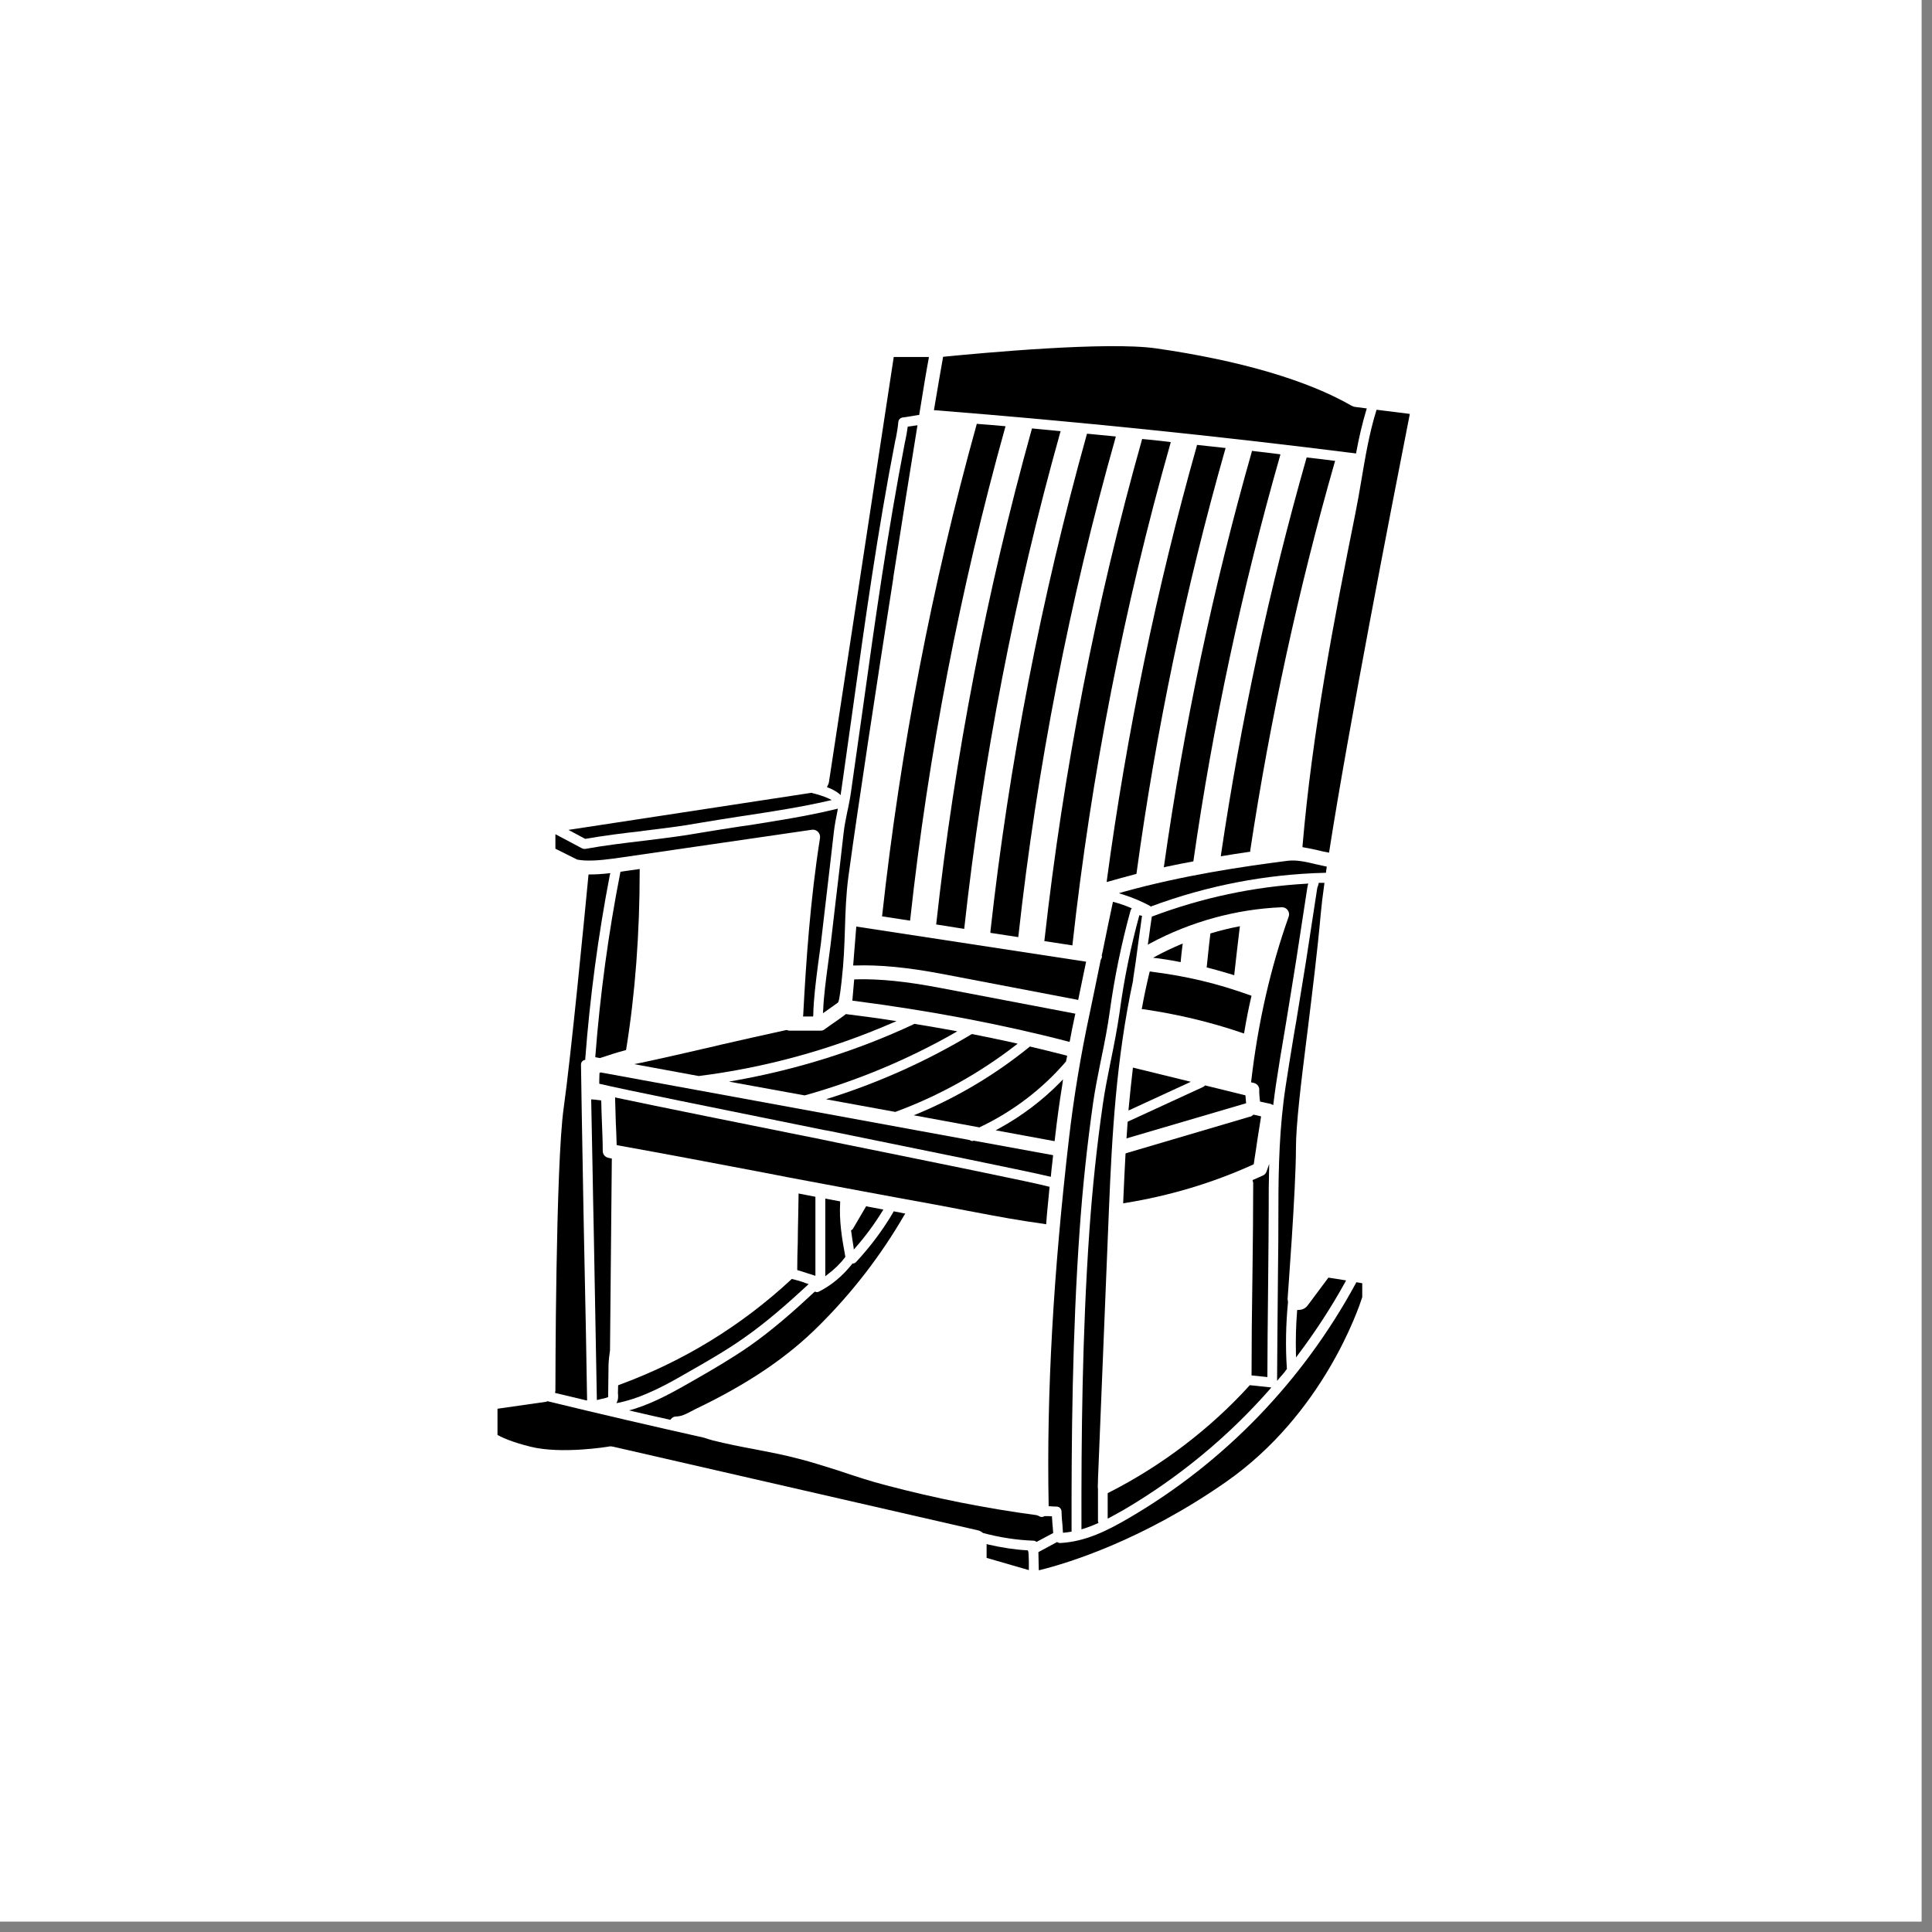 <svg version="1.0" preserveAspectRatio="xMidYMid meet" height="61" viewBox="0 0 45.75 45.75" zoomAndPan="magnify" width="61" xmlns:xlink="http://www.w3.org/1999/xlink" xmlns="http://www.w3.org/2000/svg"><rect x="0" y="0" width="45.75" height="45.75" fill="#808080" stroke="none"/><defs><clipPath id="6cb48faf82"><path clip-rule="nonzero" d="M 0 0 L 45.5 0 L 45.5 45.5 L 0 45.5 Z M 0 0"></path></clipPath><clipPath id="0f5dc732db"><path clip-rule="nonzero" d="M 30 9 L 33.387 9 L 33.387 21 L 30 21 Z M 30 9"></path></clipPath><clipPath id="9309467be9"><path clip-rule="nonzero" d="M 22 8.09 L 33 8.09 L 33 11 L 22 11 Z M 22 8.09"></path></clipPath><clipPath id="cdf1951548"><path clip-rule="nonzero" d="M 11.754 33 L 25 33 L 25 37 L 11.754 37 Z M 11.754 33"></path></clipPath><clipPath id="5b926e74e1"><path clip-rule="nonzero" d="M 23 36 L 25 36 L 25 37.18 L 23 37.18 Z M 23 36"></path></clipPath><clipPath id="9811793fc9"><path clip-rule="nonzero" d="M 24 30 L 33 30 L 33 37.18 L 24 37.18 Z M 24 30"></path></clipPath><clipPath id="2b93de0a84"><path clip-rule="nonzero" d="M 19 8.09 L 22 8.09 L 22 19 L 19 19 Z M 19 8.09"></path></clipPath></defs><g clip-path="url(#6cb48faf82)"><path fill-rule="nonzero" fill-opacity="1" d="M 0 0 L 45.5 0 L 45.5 45.5 L 0 45.5 Z M 0 0" fill="#ffffff"></path><path fill-rule="nonzero" fill-opacity="1" d="M 0 0 L 45.5 0 L 45.5 45.5 L 0 45.5 Z M 0 0" fill="#ffffff"></path></g><path fill-rule="nonzero" fill-opacity="1" d="M 29.82 26.426 C 29.777 26.414 29.738 26.406 29.695 26.398 L 29.68 26.395 L 29.668 26.406 C 29.652 26.422 29.633 26.438 29.605 26.441 L 26.676 27.305 L 26.656 27.312 L 26.652 27.332 C 26.633 27.668 26.617 28.027 26.598 28.457 L 26.598 28.496 L 26.637 28.488 C 27.684 28.32 28.707 28.016 29.672 27.578 L 29.688 27.57 L 29.691 27.555 C 29.707 27.445 29.723 27.332 29.742 27.219 C 29.754 27.137 29.766 27.059 29.777 26.977 C 29.805 26.805 29.832 26.629 29.859 26.461 L 29.863 26.438 L 29.84 26.43 C 29.832 26.426 29.82 26.422 29.82 26.426" fill="#000000"></path><path fill-rule="nonzero" fill-opacity="1" d="M 29.227 23.094 L 29.23 23.055 C 29.277 22.641 29.316 22.297 29.355 21.977 L 29.363 21.934 L 29.32 21.941 C 29.098 21.984 28.883 22.039 28.684 22.098 L 28.664 22.105 L 28.66 22.125 C 28.637 22.309 28.617 22.496 28.598 22.684 L 28.574 22.91 L 28.598 22.914 C 28.793 22.965 28.988 23.02 29.191 23.082 L 29.227 23.094" fill="#000000"></path><path fill-rule="nonzero" fill-opacity="1" d="M 29.656 30.359 C 29.645 31.074 29.637 31.809 29.637 32.543 L 29.637 32.57 L 30.012 32.609 L 30.012 32.574 C 30.012 31.996 30.02 31.367 30.027 30.652 L 30.031 30.234 C 30.035 29.684 30.043 29.121 30.043 28.566 L 30.043 28.559 C 30.043 28.297 30.043 28.027 30.051 27.754 L 30.055 27.562 L 29.992 27.742 C 29.977 27.785 29.945 27.82 29.906 27.836 C 29.867 27.852 29.832 27.871 29.793 27.887 C 29.754 27.902 29.719 27.918 29.684 27.934 L 29.66 27.949 L 29.668 27.977 C 29.672 27.992 29.676 28.004 29.676 28.016 C 29.676 28.691 29.668 29.379 29.66 30.047 L 29.656 30.359" fill="#000000"></path><path fill-rule="nonzero" fill-opacity="1" d="M 27.961 22.781 L 27.961 22.746 C 27.973 22.629 27.984 22.512 28 22.398 L 28.008 22.344 L 27.957 22.363 C 27.758 22.449 27.566 22.539 27.391 22.633 L 27.305 22.68 L 27.402 22.691 C 27.578 22.715 27.754 22.742 27.926 22.777 L 27.961 22.781" fill="#000000"></path><path fill-rule="nonzero" fill-opacity="1" d="M 27.227 23.004 L 27.219 23.031 C 27.148 23.328 27.09 23.598 27.043 23.863 L 27.035 23.895 L 27.07 23.898 C 27.863 24.012 28.656 24.199 29.422 24.461 L 29.457 24.473 L 29.465 24.438 C 29.512 24.156 29.566 23.879 29.629 23.609 L 29.637 23.582 L 29.609 23.57 C 28.812 23.285 28.129 23.121 27.254 23.008 L 27.227 23.004" fill="#000000"></path><path fill-rule="nonzero" fill-opacity="1" d="M 26.676 26.957 L 29.508 26.125 L 29.492 25.938 L 28.555 25.707 L 28.535 25.703 L 28.523 25.715 C 28.512 25.727 28.5 25.738 28.484 25.742 L 26.703 26.562 L 26.676 26.957" fill="#000000"></path><path fill-rule="nonzero" fill-opacity="1" d="M 31.141 20.461 L 31.129 20.457 C 30.91 20.406 30.699 20.359 30.496 20.383 C 29.426 20.52 28.016 20.727 26.598 21.121 L 26.496 21.152 L 26.598 21.184 C 26.832 21.258 27.039 21.348 27.234 21.453 L 27.25 21.469 L 27.266 21.461 C 28.594 20.969 29.973 20.703 31.371 20.668 L 31.398 20.668 L 31.402 20.641 C 31.402 20.629 31.406 20.613 31.406 20.602 C 31.41 20.582 31.414 20.566 31.414 20.551 L 31.418 20.52 L 31.391 20.516 C 31.309 20.496 31.223 20.48 31.141 20.461" fill="#000000"></path><path fill-rule="nonzero" fill-opacity="1" d="M 26.824 25.316 C 26.789 25.609 26.758 25.918 26.727 26.242 L 26.723 26.297 L 28.199 25.617 L 26.828 25.281 L 26.824 25.316" fill="#000000"></path><path fill-rule="nonzero" fill-opacity="1" d="M 18.695 24.406 C 18.68 24.406 18.66 24.402 18.641 24.395 L 18.629 24.391 L 18.621 24.391 C 18.113 24.5 17.594 24.621 17.09 24.734 L 16.941 24.77 C 16.266 24.926 15.688 25.059 15.172 25.168 L 15.016 25.199 L 16.543 25.48 L 16.551 25.48 C 18.121 25.281 19.664 24.859 21.129 24.223 L 21.23 24.18 L 21.121 24.164 C 20.777 24.109 20.418 24.062 20.047 24.016 L 20.035 24.012 L 20.023 24.02 C 19.977 24.055 19.926 24.094 19.875 24.129 L 19.809 24.176 C 19.719 24.238 19.621 24.305 19.531 24.371 C 19.504 24.395 19.469 24.406 19.434 24.406 L 18.695 24.406" fill="#000000"></path><path fill-rule="nonzero" fill-opacity="1" d="M 26 35.039 L 26.258 28.684 C 26.332 26.875 26.43 25.09 26.832 23.215 L 26.832 23.203 C 26.832 23.199 26.832 23.191 26.832 23.188 C 26.875 22.922 26.914 22.641 26.949 22.367 C 26.98 22.133 27.012 21.906 27.043 21.688 L 26.98 21.672 C 26.777 22.414 26.617 23.188 26.512 23.973 C 26.457 24.359 26.379 24.75 26.309 25.094 L 26.293 25.172 C 26.23 25.488 26.164 25.812 26.117 26.137 C 25.973 27.133 25.867 28.145 25.797 29.145 C 25.625 31.605 25.605 34.078 25.609 36.172 L 25.609 36.215 L 25.648 36.203 C 25.75 36.172 25.855 36.133 25.988 36.074 L 26.012 36.066 L 26.004 36.039 C 26.004 36.035 26.004 36.031 26 36.023 L 26 35.246 C 25.996 35.234 25.996 35.219 25.996 35.203 L 26 35.078 L 26 35.039" fill="#000000"></path><path fill-rule="nonzero" fill-opacity="1" d="M 19.27 30.199 L 19.309 30.211 L 19.309 28.34 L 18.91 28.262 L 18.91 28.301 C 18.906 28.566 18.902 28.84 18.895 29.105 L 18.891 29.434 C 18.883 29.641 18.879 29.848 18.879 30.051 L 18.879 30.074 L 18.898 30.082 C 18.969 30.102 19.035 30.121 19.102 30.145 C 19.16 30.164 19.215 30.18 19.27 30.199" fill="#000000"></path><path fill-rule="nonzero" fill-opacity="1" d="M 25.887 26.102 C 25.934 25.777 26 25.457 26.062 25.145 L 26.082 25.047 C 26.16 24.676 26.23 24.312 26.281 23.941 C 26.391 23.145 26.555 22.348 26.77 21.566 C 26.77 21.559 26.773 21.555 26.777 21.547 L 26.801 21.508 L 26.77 21.496 C 26.652 21.445 26.527 21.402 26.387 21.363 L 26.355 21.355 L 26.348 21.387 C 26.273 21.746 26.191 22.125 26.113 22.52 C 26.105 22.551 26.098 22.586 26.09 22.625 C 26.09 22.633 26.09 22.641 26.094 22.648 C 26.094 22.652 26.094 22.656 26.094 22.66 C 26.09 22.684 26.082 22.699 26.074 22.715 L 26.066 22.727 C 25.98 23.141 25.895 23.57 25.805 23.992 C 25.594 24.973 25.43 25.965 25.316 26.938 C 24.941 30.164 24.781 33.008 24.832 35.637 L 24.832 35.668 L 24.859 35.668 C 24.914 35.672 24.969 35.676 25.02 35.676 C 25.082 35.676 25.133 35.723 25.137 35.789 C 25.137 35.852 25.145 35.926 25.148 36 L 25.156 36.07 C 25.16 36.133 25.164 36.191 25.168 36.25 L 25.172 36.297 L 25.203 36.293 C 25.254 36.289 25.305 36.281 25.352 36.273 L 25.375 36.27 L 25.375 36.242 C 25.371 34.113 25.391 31.602 25.566 29.129 C 25.637 28.109 25.746 27.094 25.887 26.102" fill="#000000"></path><path fill-rule="nonzero" fill-opacity="1" d="M 31.617 10.914 L 31.582 10.91 C 31.379 10.883 31.18 10.859 30.977 10.836 L 30.941 10.832 L 30.934 10.859 C 30.059 13.934 29.379 17.09 28.914 20.234 L 28.91 20.277 L 28.953 20.27 C 29.137 20.238 29.34 20.207 29.582 20.172 L 29.605 20.172 L 29.605 20.145 C 30.074 17.047 30.746 13.953 31.605 10.949 L 31.617 10.914" fill="#000000"></path><g clip-path="url(#0f5dc732db)"><path fill-rule="nonzero" fill-opacity="1" d="M 32.598 9.703 L 32.59 9.727 C 32.422 10.266 32.328 10.84 32.242 11.344 C 32.195 11.625 32.148 11.898 32.094 12.164 C 31.59 14.668 31.074 17.34 30.844 20.031 L 30.844 20.062 L 30.871 20.066 C 30.992 20.086 31.113 20.113 31.219 20.137 C 31.293 20.156 31.367 20.172 31.438 20.184 L 31.473 20.191 L 31.477 20.16 C 31.926 17.273 32.957 11.977 33.379 9.832 L 33.383 9.801 L 32.598 9.703" fill="#000000"></path></g><path fill-rule="nonzero" fill-opacity="1" d="M 30.945 24.555 L 30.965 24.398 C 31.07 23.531 31.195 22.551 31.277 21.625 C 31.293 21.445 31.32 21.219 31.359 20.941 L 31.363 20.906 L 31.328 20.906 C 31.316 20.906 31.305 20.906 31.289 20.906 C 31.277 20.906 31.266 20.906 31.254 20.906 L 31.227 20.906 L 31.223 20.934 C 31.219 20.945 31.215 20.961 31.211 20.977 C 31.199 21 31.191 21.023 31.188 21.059 L 30.926 22.766 C 30.852 23.23 30.773 23.703 30.699 24.16 L 30.641 24.496 C 30.574 24.895 30.508 25.309 30.445 25.719 C 30.297 26.68 30.273 27.656 30.273 28.566 C 30.273 29.109 30.27 29.668 30.262 30.203 L 30.258 30.652 C 30.25 31.387 30.246 32.027 30.242 32.613 L 30.242 32.699 L 30.297 32.633 C 30.34 32.586 30.379 32.539 30.418 32.492 L 30.473 32.418 L 30.473 32.406 C 30.438 31.891 30.449 31.359 30.5 30.836 L 30.5 30.824 C 30.492 30.793 30.488 30.762 30.492 30.734 C 30.492 30.711 30.688 28.168 30.688 27.191 C 30.688 26.637 30.805 25.672 30.945 24.555" fill="#000000"></path><path fill-rule="nonzero" fill-opacity="1" d="M 15.855 33.617 L 15.875 33.621 L 15.887 33.605 C 15.918 33.566 15.961 33.543 16.008 33.543 C 16.137 33.539 16.219 33.496 16.34 33.434 C 16.379 33.414 16.418 33.395 16.461 33.371 C 17.711 32.773 18.648 32.141 19.406 31.379 C 20.184 30.605 20.859 29.73 21.414 28.773 L 21.438 28.738 L 21.395 28.73 C 21.359 28.723 21.324 28.715 21.289 28.707 C 21.254 28.703 21.219 28.695 21.184 28.688 L 21.164 28.684 L 21.152 28.703 C 21.145 28.711 21.145 28.719 21.145 28.719 C 20.898 29.137 20.602 29.531 20.266 29.891 C 20.25 29.906 20.227 29.918 20.195 29.922 L 20.184 29.922 L 20.176 29.934 C 19.957 30.211 19.688 30.438 19.391 30.586 C 19.375 30.594 19.359 30.598 19.34 30.598 C 19.336 30.598 19.328 30.598 19.324 30.594 L 19.297 30.586 L 19.281 30.598 C 18.812 31.035 18.297 31.492 17.738 31.883 C 17.32 32.172 16.871 32.434 16.414 32.695 C 15.996 32.934 15.523 33.207 15.008 33.367 L 14.895 33.398 L 15.012 33.426 C 15.293 33.492 15.574 33.555 15.855 33.617" fill="#000000"></path><path fill-rule="nonzero" fill-opacity="1" d="M 14.691 20.645 L 14.688 20.668 C 14.41 22.078 14.211 23.539 14.098 25.008 L 14.098 25.035 L 14.207 25.055 L 14.219 25.051 C 14.406 24.988 14.598 24.926 14.805 24.871 L 14.824 24.867 L 14.828 24.848 C 15.043 23.52 15.148 22.094 15.148 20.613 L 15.148 20.578 L 14.789 20.629 L 14.691 20.645" fill="#000000"></path><path fill-rule="nonzero" fill-opacity="1" d="M 22.852 28.66 L 23.082 28.703 C 23.637 28.809 24.113 28.898 24.738 28.984 L 24.773 28.992 L 24.793 28.742 C 24.812 28.539 24.832 28.336 24.852 28.129 L 24.855 28.102 L 24.828 28.098 C 24.527 28.012 22.25 27.551 19.84 27.062 L 19.465 26.984 C 17.613 26.613 15.562 26.199 14.605 25.996 L 14.566 25.984 L 14.566 26.027 C 14.57 26.16 14.574 26.297 14.578 26.434 L 14.582 26.574 C 14.59 26.742 14.598 26.914 14.602 27.09 L 14.602 27.113 L 14.625 27.121 C 15.781 27.328 16.949 27.551 18.082 27.766 L 18.684 27.883 C 19.816 28.094 20.984 28.316 22.133 28.523 C 22.391 28.57 22.629 28.617 22.852 28.66" fill="#000000"></path><path fill-rule="nonzero" fill-opacity="1" d="M 14.445 31.977 L 14.488 27.434 L 14.465 27.43 C 14.445 27.426 14.426 27.422 14.41 27.418 C 14.328 27.402 14.273 27.336 14.273 27.254 C 14.273 27.035 14.262 26.797 14.254 26.586 C 14.246 26.422 14.242 26.25 14.238 26.086 L 14.234 26.055 L 14.203 26.055 C 14.199 26.051 14.195 26.051 14.191 26.051 L 14.172 26.051 C 14.125 26.043 14.078 26.039 14.035 26.035 L 14 26.035 L 14 26.066 C 14.008 26.492 14.02 27.039 14.031 27.637 C 14.039 28.148 14.051 28.695 14.062 29.238 C 14.094 30.941 14.125 32.59 14.133 33.113 L 14.133 33.152 L 14.172 33.145 C 14.18 33.141 14.188 33.141 14.191 33.141 C 14.199 33.137 14.207 33.137 14.215 33.133 C 14.273 33.121 14.336 33.109 14.383 33.09 L 14.402 33.082 L 14.402 33.043 C 14.402 33.02 14.402 33 14.402 32.977 L 14.41 32.32 C 14.414 32.199 14.43 32.086 14.445 31.977" fill="#000000"></path><path fill-rule="nonzero" fill-opacity="1" d="M 19.617 26.777 C 22.07 27.277 24.387 27.746 24.848 27.859 L 24.883 27.867 L 24.887 27.832 C 24.895 27.734 24.906 27.637 24.918 27.539 L 24.938 27.355 L 23.062 27.012 L 23.059 27.012 C 23.051 27.012 23.047 27.016 23.039 27.016 C 23.035 27.02 23.031 27.02 23.031 27.02 C 23.008 27.02 22.984 27.012 22.961 26.996 L 14.223 25.395 L 14.215 25.402 L 14.199 25.402 L 14.195 25.434 C 14.195 25.484 14.191 25.535 14.191 25.582 C 14.191 25.602 14.191 25.617 14.191 25.637 L 14.191 25.664 L 14.215 25.668 C 14.711 25.789 17 26.25 19.508 26.758 L 19.617 26.777" fill="#000000"></path><path fill-rule="nonzero" fill-opacity="1" d="M 19.895 28.449 L 19.543 28.383 L 19.543 30.223 L 19.59 30.184 C 19.754 30.062 19.895 29.926 20.008 29.777 L 20.016 29.766 L 20.016 29.75 C 19.93 29.289 19.871 28.902 19.895 28.477 L 19.895 28.449" fill="#000000"></path><path fill-rule="nonzero" fill-opacity="1" d="M 20.219 29.59 L 20.262 29.539 C 20.496 29.273 20.711 28.98 20.895 28.68 L 20.918 28.641 L 20.871 28.633 C 20.766 28.613 20.66 28.594 20.555 28.574 L 20.512 28.562 L 20.195 29.102 C 20.191 29.109 20.184 29.117 20.168 29.125 L 20.152 29.137 L 20.156 29.156 C 20.172 29.277 20.191 29.398 20.211 29.523 L 20.219 29.59" fill="#000000"></path><path fill-rule="nonzero" fill-opacity="1" d="M 14.598 33.227 L 14.656 33.215 C 15.258 33.09 15.836 32.758 16.297 32.492 C 16.688 32.27 17.176 31.992 17.605 31.691 C 18.16 31.305 18.676 30.844 19.109 30.445 L 19.148 30.406 L 19.098 30.391 C 19.086 30.387 19.074 30.383 19.062 30.379 C 19.051 30.375 19.039 30.367 19.023 30.363 C 18.93 30.332 18.844 30.309 18.766 30.289 L 18.75 30.285 L 18.738 30.297 C 17.555 31.395 16.188 32.234 14.664 32.793 L 14.656 32.793 L 14.637 32.809 L 14.633 32.98 C 14.633 33 14.633 33.02 14.637 33.031 C 14.637 33.066 14.641 33.121 14.621 33.172 L 14.598 33.227" fill="#000000"></path><path fill-rule="nonzero" fill-opacity="1" d="M 30.691 32.145 L 30.742 32.074 C 31.148 31.535 31.523 30.961 31.855 30.359 L 31.875 30.32 L 31.457 30.254 L 30.965 30.914 C 30.914 30.984 30.832 31.02 30.746 31.02 L 30.719 31.02 L 30.715 31.051 C 30.688 31.391 30.68 31.727 30.688 32.055 L 30.691 32.145" fill="#000000"></path><path fill-rule="nonzero" fill-opacity="1" d="M 30.156 26.125 C 30.176 25.98 30.191 25.828 30.215 25.684 C 30.277 25.266 30.348 24.844 30.418 24.434 L 30.461 24.176 C 30.543 23.664 30.621 23.203 30.695 22.73 L 30.957 21.023 C 30.961 21.008 30.965 20.992 30.965 20.98 L 30.98 20.922 L 30.938 20.926 C 29.691 20.996 28.465 21.258 27.293 21.699 L 27.273 21.707 L 27.273 21.723 C 27.25 21.867 27.23 22.016 27.211 22.16 L 27.18 22.371 L 27.234 22.34 C 28.195 21.824 29.277 21.527 30.355 21.484 C 30.414 21.484 30.461 21.508 30.492 21.551 C 30.527 21.598 30.535 21.656 30.516 21.707 C 30.09 22.906 29.789 24.215 29.629 25.602 L 29.625 25.629 L 29.695 25.645 C 29.77 25.664 29.824 25.734 29.82 25.812 C 29.816 25.867 29.824 25.938 29.828 26 C 29.828 26.02 29.832 26.043 29.836 26.062 L 29.836 26.082 L 29.855 26.09 C 29.863 26.09 29.871 26.094 29.879 26.094 C 29.887 26.098 29.891 26.098 29.898 26.098 C 29.961 26.113 30.016 26.125 30.074 26.137 C 30.086 26.137 30.094 26.141 30.105 26.148 L 30.152 26.168 L 30.156 26.125" fill="#000000"></path><g clip-path="url(#9309467be9)"><path fill-rule="nonzero" fill-opacity="1" d="M 32.082 10.734 L 32.113 10.738 L 32.117 10.707 C 32.184 10.344 32.262 10.016 32.355 9.707 L 32.367 9.672 L 32.098 9.637 C 32.059 9.633 32.027 9.621 32 9.605 C 30.957 9.004 29.359 8.535 27.379 8.25 C 26.211 8.082 23.254 8.359 22.371 8.445 L 22.332 8.449 L 22.328 8.477 C 22.289 8.684 22.219 9.109 22.121 9.68 L 22.117 9.715 L 22.152 9.715 C 25.488 9.98 28.832 10.324 32.082 10.734" fill="#000000"></path></g><path fill-rule="nonzero" fill-opacity="1" d="M 26.609 35.754 C 27.906 34.992 29.07 34.035 30.066 32.902 L 30.105 32.855 L 29.594 32.801 L 29.586 32.812 C 28.66 33.832 27.508 34.711 26.25 35.348 L 26.23 35.359 L 26.23 35.961 L 26.277 35.938 C 26.375 35.883 26.48 35.824 26.609 35.754" fill="#000000"></path><path fill-rule="nonzero" fill-opacity="1" d="M 25.328 24.672 L 25.336 24.637 C 25.367 24.461 25.406 24.273 25.457 24.035 L 25.465 24.004 L 22.27 23.395 C 21.449 23.238 20.832 23.176 20.254 23.191 L 20.227 23.195 L 20.184 23.695 L 20.211 23.699 C 22.008 23.93 23.719 24.254 25.297 24.664 L 25.328 24.672" fill="#000000"></path><path fill-rule="nonzero" fill-opacity="1" d="M 21.492 10.125 C 21.477 10.227 21.465 10.305 21.441 10.418 L 21.43 10.465 C 21.016 12.609 20.727 14.652 20.426 16.82 L 20.152 18.75 C 20.133 18.891 20.105 19.027 20.078 19.16 L 20.066 19.211 C 20.031 19.387 19.996 19.551 19.977 19.723 C 19.914 20.273 19.852 20.824 19.785 21.375 L 19.668 22.375 C 19.648 22.535 19.625 22.707 19.602 22.871 C 19.559 23.199 19.508 23.566 19.492 23.93 L 19.488 23.992 L 19.578 23.93 C 19.59 23.922 19.602 23.914 19.617 23.902 L 19.688 23.852 C 19.738 23.816 19.789 23.781 19.836 23.746 C 19.859 23.73 19.879 23.68 19.93 23.23 L 19.934 23.184 C 19.98 22.793 19.996 22.391 20.008 22 C 20.02 21.594 20.035 21.172 20.09 20.762 C 20.227 19.75 20.383 18.727 20.531 17.734 L 20.539 17.676 C 20.738 16.352 20.949 15 21.152 13.699 L 21.152 13.684 C 21.371 12.281 21.551 11.145 21.719 10.113 L 21.727 10.07 L 21.496 10.102 L 21.492 10.125" fill="#000000"></path><path fill-rule="nonzero" fill-opacity="1" d="M 13.867 19.863 C 14.312 19.785 14.785 19.727 15.203 19.68 L 15.215 19.676 C 15.668 19.621 16.137 19.566 16.582 19.484 C 16.875 19.434 17.18 19.387 17.477 19.34 L 17.664 19.312 C 18.328 19.211 18.98 19.109 19.609 18.965 L 19.695 18.945 L 19.617 18.906 C 19.5 18.852 19.352 18.809 19.223 18.777 L 19.219 18.773 L 13.461 19.652 L 13.855 19.863 L 13.867 19.863" fill="#000000"></path><g clip-path="url(#cdf1951548)"><path fill-rule="nonzero" fill-opacity="1" d="M 24.938 36.281 C 24.934 36.219 24.93 36.156 24.922 36.09 L 24.91 35.906 L 24.879 35.906 C 24.867 35.906 24.855 35.902 24.844 35.902 C 24.832 35.902 24.82 35.902 24.812 35.902 C 24.793 35.902 24.773 35.902 24.754 35.902 L 24.738 35.902 C 24.688 35.93 24.641 35.93 24.582 35.891 L 24.57 35.887 C 24.566 35.887 24.562 35.887 24.559 35.883 L 24.547 35.879 C 23.348 35.719 22.148 35.48 20.984 35.172 C 20.621 35.078 20.262 34.961 19.949 34.855 L 19.844 34.82 C 19.539 34.727 19.223 34.621 18.91 34.543 C 18.574 34.453 18.219 34.387 17.879 34.32 L 17.859 34.316 C 17.543 34.258 17.207 34.191 16.879 34.109 C 16.809 34.09 16.734 34.066 16.664 34.043 C 15.469 33.777 14.227 33.488 12.977 33.184 L 12.965 33.18 L 12.957 33.184 C 12.953 33.188 12.949 33.188 12.941 33.191 C 12.938 33.191 12.934 33.195 12.926 33.195 L 11.781 33.359 L 11.781 33.98 L 11.797 33.988 C 11.918 34.055 12.152 34.156 12.562 34.258 C 13.293 34.441 14.406 34.258 14.418 34.254 C 14.457 34.246 14.488 34.25 14.52 34.258 L 23.156 36.238 C 23.191 36.246 23.227 36.262 23.266 36.293 L 23.277 36.301 C 23.668 36.406 24.07 36.469 24.477 36.484 C 24.496 36.484 24.512 36.488 24.531 36.504 L 24.547 36.512 L 24.941 36.301 L 24.938 36.281" fill="#000000"></path></g><g clip-path="url(#5b926e74e1)"><path fill-rule="nonzero" fill-opacity="1" d="M 24.363 36.984 L 24.363 36.957 C 24.359 36.891 24.359 36.824 24.355 36.766 L 24.324 36.766 L 24.355 36.762 L 24.355 36.754 L 24.352 36.746 C 24.348 36.738 24.348 36.734 24.344 36.727 L 24.336 36.711 L 24.32 36.711 C 24.023 36.695 23.723 36.648 23.398 36.574 L 23.363 36.562 L 23.363 36.891 L 24.363 37.18 L 24.363 37.137 C 24.363 37.113 24.363 37.086 24.363 37.059 C 24.363 37.035 24.363 37.012 24.363 36.984" fill="#000000"></path></g><g clip-path="url(#9811793fc9)"><path fill-rule="nonzero" fill-opacity="1" d="M 32.109 30.383 C 30.852 32.703 28.992 34.633 26.723 35.953 C 26.23 36.242 25.695 36.512 25.098 36.539 C 25.082 36.539 25.066 36.535 25.047 36.523 L 25.031 36.516 L 24.59 36.754 L 24.59 36.773 C 24.59 36.84 24.594 36.91 24.594 36.984 C 24.594 37.039 24.598 37.094 24.598 37.145 L 24.598 37.184 L 24.637 37.176 C 25.293 37.012 27.043 36.48 29.035 35.09 C 31.332 33.484 32.168 30.996 32.258 30.719 L 32.258 30.387 L 32.117 30.363 L 32.109 30.383" fill="#000000"></path></g><g clip-path="url(#2b93de0a84)"><path fill-rule="nonzero" fill-opacity="1" d="M 19.863 18.789 L 19.906 18.828 L 19.914 18.77 C 19.914 18.754 19.918 18.734 19.922 18.719 L 20.188 16.832 C 20.492 14.656 20.777 12.605 21.203 10.418 L 21.215 10.375 C 21.242 10.227 21.258 10.141 21.273 9.988 C 21.281 9.934 21.32 9.895 21.371 9.887 C 21.445 9.875 21.523 9.863 21.602 9.852 C 21.625 9.848 21.648 9.844 21.668 9.84 C 21.695 9.836 21.719 9.832 21.746 9.828 L 21.77 9.824 L 21.77 9.805 C 21.863 9.223 21.941 8.754 21.992 8.488 L 21.996 8.453 L 21.164 8.453 L 19.629 18.523 C 19.625 18.547 19.617 18.574 19.598 18.605 L 19.582 18.637 L 19.613 18.652 C 19.715 18.691 19.797 18.738 19.863 18.789" fill="#000000"></path></g><path fill-rule="nonzero" fill-opacity="1" d="M 13.52 33.074 C 13.633 33.102 13.746 33.129 13.863 33.156 L 13.902 33.164 L 13.902 33.125 C 13.895 32.574 13.863 30.848 13.828 29.246 L 13.816 28.621 C 13.785 26.871 13.758 25.359 13.758 25.211 C 13.758 25.16 13.789 25.117 13.836 25.102 L 13.859 25.098 L 13.859 25.074 C 13.969 23.621 14.164 22.156 14.441 20.719 L 14.453 20.676 L 14.41 20.68 C 14.25 20.699 14.105 20.707 13.965 20.707 L 13.938 20.707 L 13.934 20.734 C 13.84 21.715 13.52 25.016 13.348 26.238 C 13.156 27.59 13.152 32.879 13.152 32.934 C 13.152 32.934 13.152 32.938 13.152 32.941 C 13.148 32.945 13.148 32.949 13.148 32.953 L 13.145 32.984 L 13.172 32.992 C 13.285 33.02 13.402 33.047 13.52 33.074" fill="#000000"></path><path fill-rule="nonzero" fill-opacity="1" d="M 13.668 20.355 C 13.715 20.363 13.77 20.371 13.824 20.375 C 14.129 20.391 14.438 20.344 14.742 20.301 L 19.23 19.648 C 19.281 19.641 19.332 19.66 19.371 19.699 C 19.406 19.734 19.426 19.789 19.418 19.844 C 19.188 21.297 19.086 22.781 19.02 24.039 L 19.016 24.07 L 19.254 24.07 L 19.258 24.039 C 19.266 23.656 19.316 23.27 19.371 22.84 C 19.395 22.672 19.418 22.504 19.438 22.348 L 19.543 21.449 C 19.617 20.828 19.68 20.27 19.746 19.699 C 19.766 19.531 19.797 19.371 19.832 19.199 L 19.84 19.148 L 19.793 19.16 C 19.102 19.328 18.387 19.438 17.699 19.547 L 17.531 19.57 C 17.23 19.617 16.922 19.664 16.621 19.715 C 16.164 19.797 15.691 19.855 15.234 19.91 C 14.781 19.965 14.305 20.02 13.863 20.102 C 13.855 20.102 13.852 20.102 13.848 20.102 C 13.824 20.105 13.805 20.098 13.785 20.09 L 13.152 19.754 L 13.152 20.098 L 13.668 20.355" fill="#000000"></path><path fill-rule="nonzero" fill-opacity="1" d="M 22.668 24.422 L 22.586 24.406 C 22.285 24.352 21.973 24.297 21.66 24.246 L 21.645 24.246 L 21.637 24.254 C 20.309 24.875 18.895 25.32 17.434 25.582 L 17.262 25.613 L 19.047 25.938 L 19.059 25.938 C 20.289 25.594 21.48 25.098 22.594 24.465 L 22.668 24.422" fill="#000000"></path><path fill-rule="nonzero" fill-opacity="1" d="M 27.07 10.398 L 27.047 10.395 L 27.039 10.422 C 25.953 14.273 25.18 18.254 24.734 22.254 L 24.73 22.285 L 25.395 22.387 L 25.398 22.352 C 25.84 18.355 26.617 14.371 27.715 10.504 L 27.723 10.469 L 27.496 10.441 C 27.355 10.426 27.215 10.41 27.07 10.398" fill="#000000"></path><path fill-rule="nonzero" fill-opacity="1" d="M 28.34 10.562 C 27.391 13.922 26.676 17.383 26.211 20.84 L 26.207 20.887 L 26.25 20.875 C 26.438 20.82 26.641 20.766 26.891 20.699 L 26.91 20.695 L 26.914 20.672 C 27.375 17.297 28.078 13.926 29.012 10.645 L 29.023 10.609 L 28.344 10.535 L 28.34 10.562" fill="#000000"></path><path fill-rule="nonzero" fill-opacity="1" d="M 27.559 20.539 L 27.605 20.527 C 27.848 20.477 28.051 20.434 28.234 20.402 L 28.258 20.398 L 28.262 20.375 C 28.719 17.18 29.41 13.953 30.312 10.793 L 30.32 10.758 L 30.285 10.754 C 30.18 10.742 30.074 10.727 29.973 10.715 C 29.871 10.703 29.773 10.691 29.672 10.68 L 29.645 10.676 L 29.641 10.703 C 28.727 13.914 28.031 17.207 27.566 20.492 L 27.559 20.539" fill="#000000"></path><path fill-rule="nonzero" fill-opacity="1" d="M 25.734 10.293 C 24.66 14.137 23.891 18.098 23.453 22.059 L 23.453 22.09 L 24.113 22.191 L 24.117 22.156 C 24.555 18.18 25.328 14.211 26.414 10.371 L 26.422 10.336 L 25.742 10.27 L 25.734 10.293" fill="#000000"></path><path fill-rule="nonzero" fill-opacity="1" d="M 24.43 10.172 C 23.367 13.992 22.605 17.926 22.172 21.863 L 22.168 21.891 L 22.832 21.996 L 22.836 21.965 C 23.27 18.02 24.031 14.074 25.105 10.246 L 25.117 10.211 L 24.438 10.145 L 24.43 10.172" fill="#000000"></path><path fill-rule="nonzero" fill-opacity="1" d="M 25.246 25.129 L 25.246 25.121 C 25.254 25.09 25.258 25.059 25.266 25.027 L 25.27 25 L 25.242 24.992 C 24.969 24.922 24.688 24.852 24.402 24.785 L 24.387 24.781 L 24.375 24.793 C 23.57 25.445 22.68 25.977 21.734 26.371 L 21.637 26.41 L 23.184 26.695 L 23.195 26.699 L 23.203 26.691 C 23.98 26.324 24.688 25.785 25.242 25.137 L 25.246 25.129" fill="#000000"></path><path fill-rule="nonzero" fill-opacity="1" d="M 25.531 23.68 L 25.719 22.773 L 20.277 21.941 L 20.203 22.863 L 20.238 22.863 C 20.84 22.844 21.484 22.906 22.328 23.066 L 25.5 23.672 L 25.531 23.68" fill="#000000"></path><path fill-rule="nonzero" fill-opacity="1" d="M 23.578 26.766 L 24.973 27.023 L 24.977 26.988 C 24.98 26.961 24.984 26.93 24.988 26.898 C 25.031 26.523 25.086 26.113 25.16 25.656 L 25.172 25.559 L 25.105 25.629 C 24.68 26.062 24.191 26.43 23.656 26.723 L 23.578 26.766" fill="#000000"></path><path fill-rule="nonzero" fill-opacity="1" d="M 21.199 26.332 L 21.207 26.328 C 22.227 25.953 23.18 25.422 24.047 24.754 L 24.098 24.715 L 24.035 24.699 C 23.73 24.633 23.402 24.562 23.027 24.488 L 23.016 24.488 L 23.004 24.492 C 21.957 25.121 20.836 25.625 19.68 25.992 L 19.562 26.031 L 21.188 26.328 L 21.199 26.332" fill="#000000"></path><path fill-rule="nonzero" fill-opacity="1" d="M 23.156 10.039 L 23.129 10.035 L 23.125 10.059 C 22.07 13.848 21.32 17.75 20.891 21.668 L 20.887 21.699 L 21.551 21.801 L 21.555 21.766 C 21.984 17.84 22.742 13.926 23.801 10.129 L 23.812 10.094 L 23.773 10.09 C 23.566 10.07 23.363 10.055 23.156 10.039" fill="#000000"></path></svg>